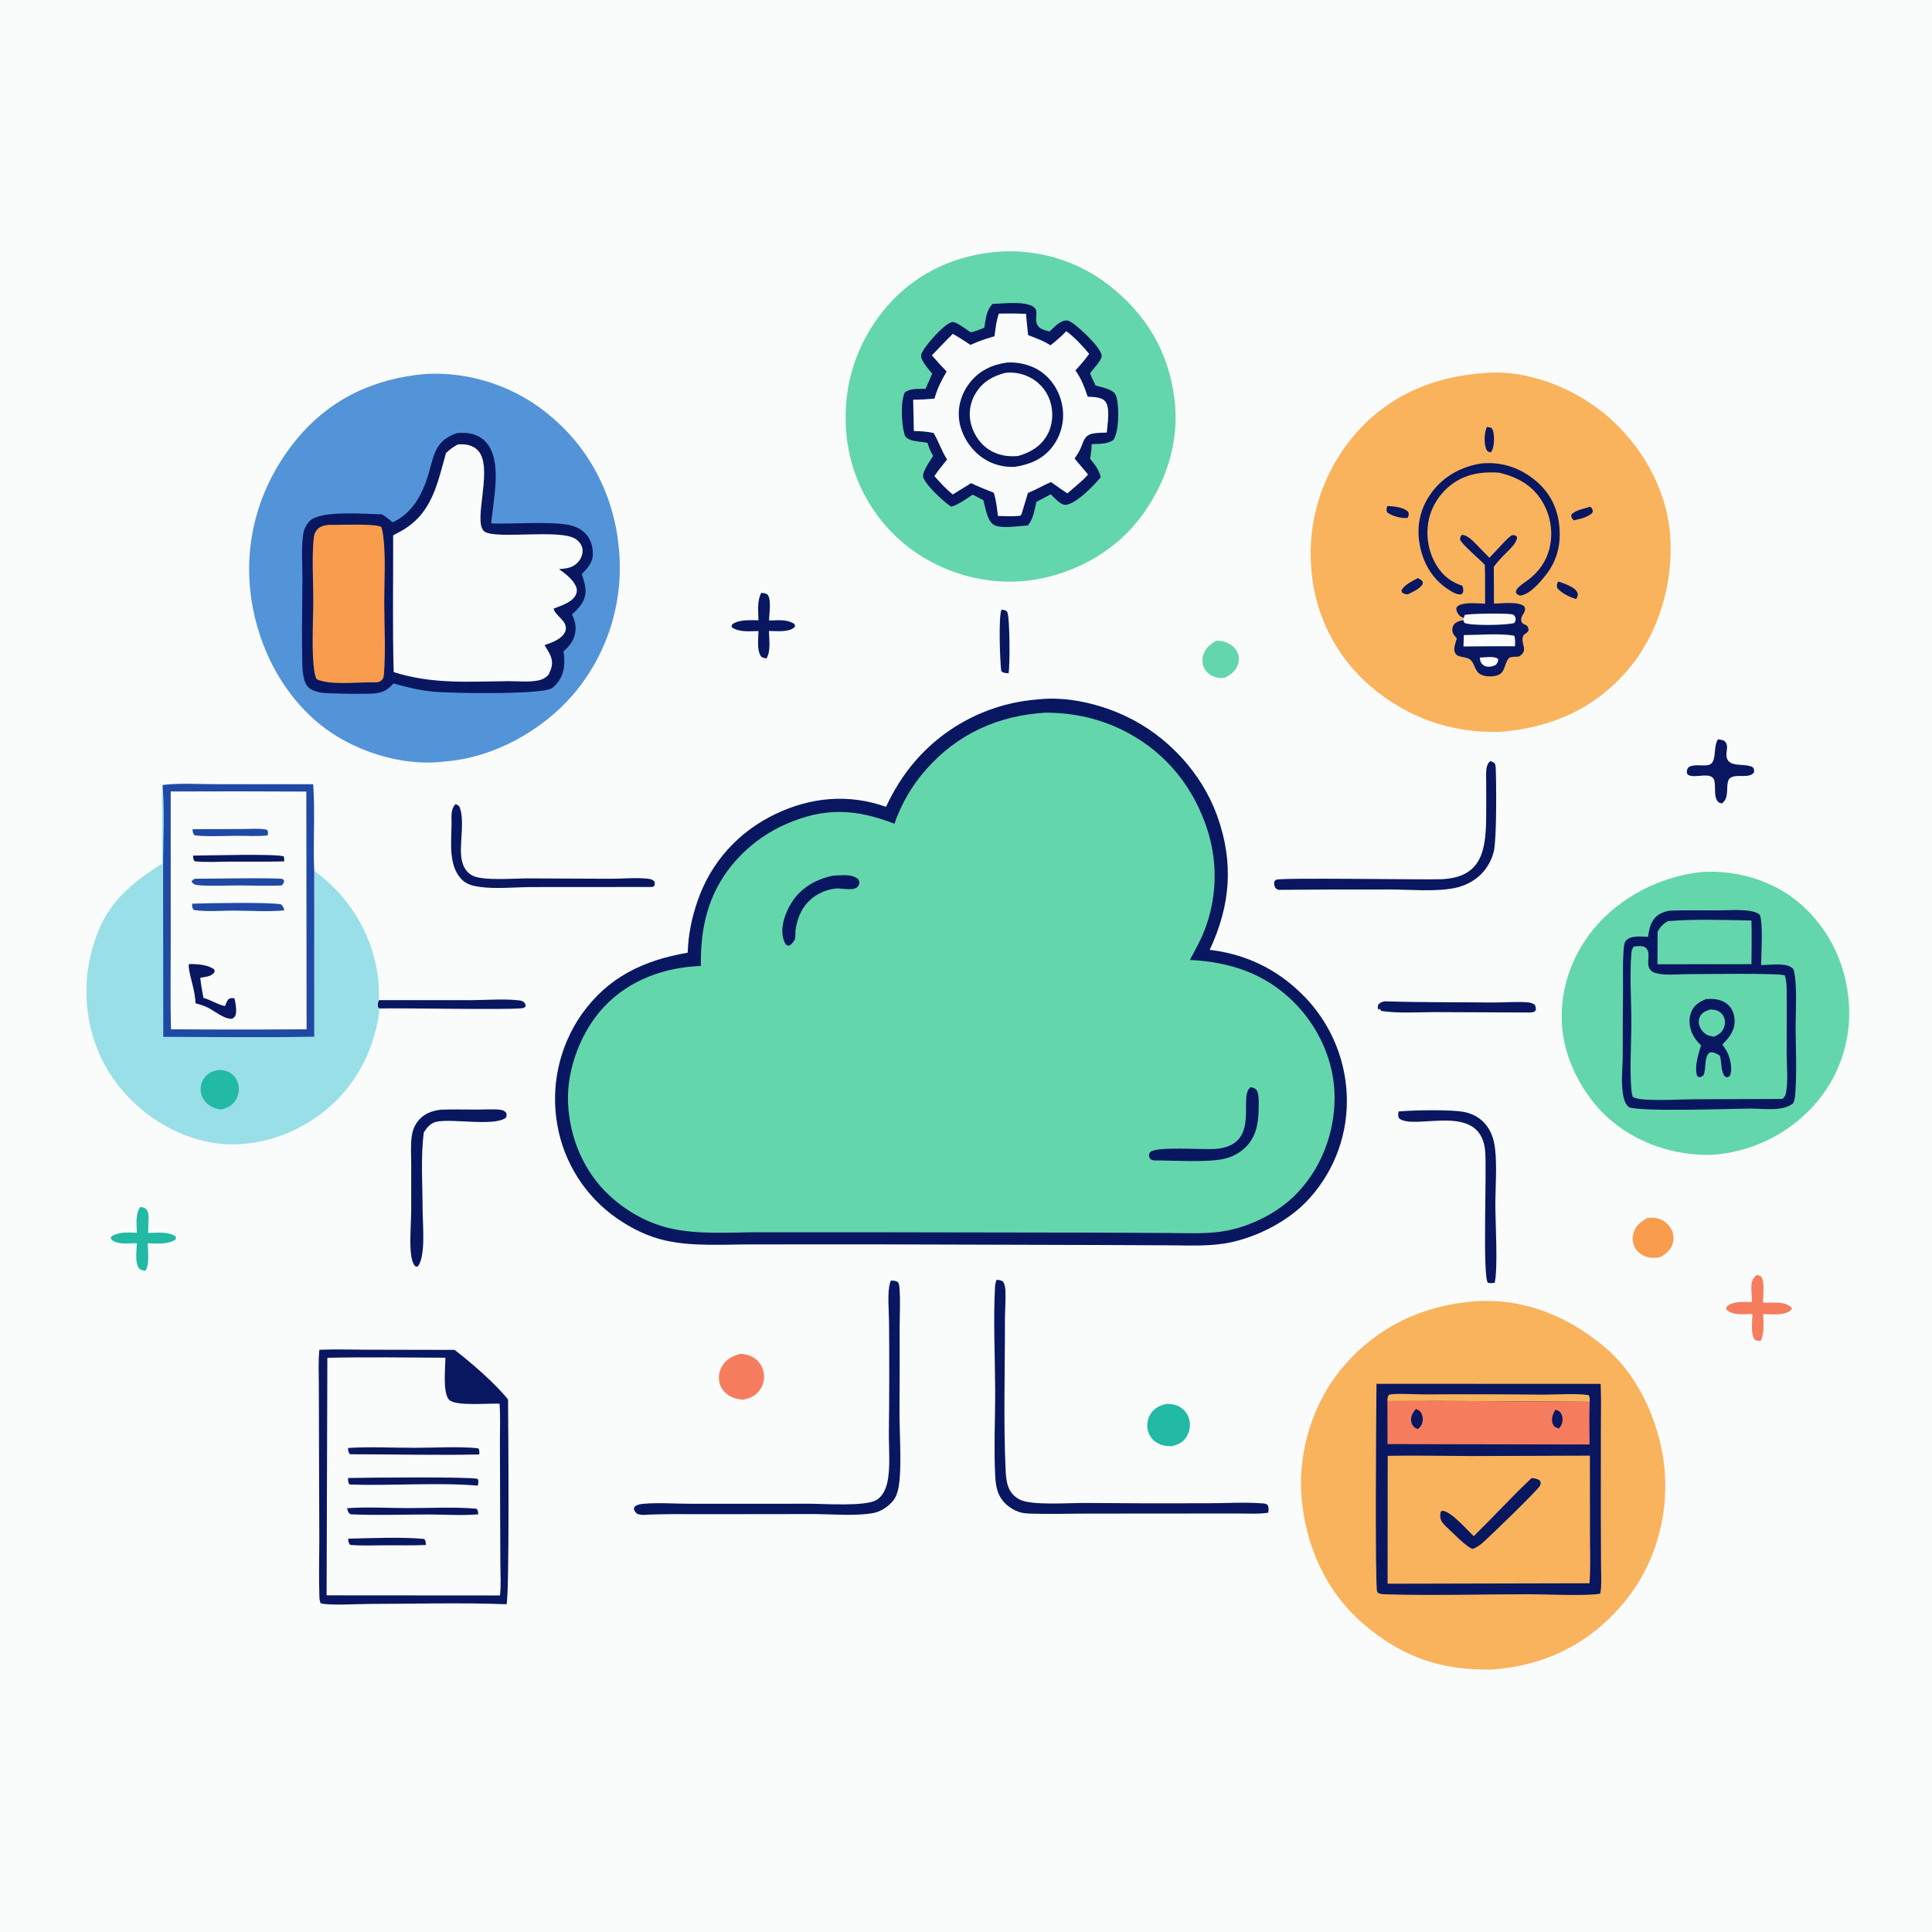 <?xml version="1.0" encoding="utf-8"?>
<!-- Generator: Adobe Illustrator 27.5.0, SVG Export Plug-In . SVG Version: 6.00 Build 0)  -->
<svg version="1.1" id="Layer_1" xmlns="http://www.w3.org/2000/svg" xmlns:xlink="http://www.w3.org/1999/xlink" x="0px" y="0px"
	 viewBox="0 0 5000 5000" style="enable-background:new 0 0 5000 5000;" xml:space="preserve">
<path style="fill:#FAFBFB;" d="M0,0h4999.998v4999.998H0V0z"/>
<path style="fill:#081760;" d="M2591.757,1577.983c2.06,0.166,5.22,0.342,7.139,0.894c2.719,0.776,6.455,2.256,7.837,4.902
	c6.963,13.369,7.266,140.708,3.369,158.623c-8.022-0.708-13.218-0.132-18.916-6.026
	C2587.909,1711.249,2583.871,1596.874,2591.757,1577.983z"/>
<path style="fill:#64D6AB;" d="M3148.963,1657.997c6.567,0.381,12.993,0.942,19.355,2.739c13.93,3.936,27.017,13.008,33.506,26.23
	c5.102,10.391,5.596,22.095,1.895,32.998c-5.991,17.652-19.048,26.582-35.103,34.439c-7.138,0.439-13.594,0.376-20.576-1.406
	c-13.174-3.364-24.419-10.396-30.942-22.646c-6.089-11.421-6.636-25.21-2.456-37.358
	C3120.34,1676.415,3133.607,1665.444,3148.963,1657.997z"/>
<path style="fill:#081760;" d="M1970.121,1534.374c7.066,0.396,10.444,0.532,16.524,4.624c10.317,14.268,3.813,48.872,3.755,66.811
	c18.96-0.21,42.676-3.13,59.883,5.762c5.405,2.793,5.879,3.311,7.598,8.794c-1.44,2.256-1.47,2.632-3.911,4.565
	c-14.673,11.641-45.859,8.188-63.945,7.983c0.43,21.358,5.176,52.437-6.235,70.83c-5.898-0.2-8.716-1.353-13.799-4.307
	c-12.143-17.124-7.256-46.265-6.987-66.338c-22.637,0.298-50.459,3.994-69.756-10.181c0.483-2.1,0.723-6.548,2.627-7.832
	c18.301-12.334,45.786-9.805,67.012-9.897C1962.514,1581.86,1958.901,1555.497,1970.121,1534.374z"/>
<path style="fill:#22B9A5;" d="M362.849,3123.636c5.988,0.835,9.779,1.85,15.047,4.839c6.171,7.69,7.059,16.192,6.544,25.772
	c-0.654,12.192-0.755,24.35-0.906,36.558c23.064-0.337,51.248-4.16,71.365,9.131l0.06,7.378
	c-18.845,14.302-49.965,10.674-72.531,10.313c0.148,19.194,5.016,55.566-6.147,71.255c-6.06-0.913-10.09-1.899-15.439-4.927
	c-12.76-16.084-7.094-46.909-6.79-66.563c-16.623,0.186-36.707,2.651-52.503-2.339c-6.863-2.163-12.121-4.561-15.25-11.142
	l3.262-4.971c20.413-11.626,41.912-8.999,64.486-8.56C353.96,3168.665,349.795,3142.049,362.849,3123.636z"/>
<path style="fill:#081760;" d="M980.659,2588.363l237.593,0.108c40.776-0.19,85.278-4.067,125.703,0.532
	c4.956,0.566,7.866,1.841,12.017,4.429c3.594,5.01,4.556,5.303,4.204,11.343c-1.616,1.221-2.993,2.856-4.858,3.652
	c-14.575,6.26-327.827-0.415-373.74,1.592l-3.525-3.745C976.064,2598.837,977.851,2595.096,980.659,2588.363z"/>
<path style="fill:#F57D5D;" d="M4546.379,3299.447c4.478,0.752,7.559,2.314,11.533,4.463c9.927,13.682,4.57,49.942,4.81,67.388
	c8.741-0.111,17.482-0.156,26.226-0.137c16.445,0.063,35.195,0.479,47.5,12.901c0.323,3.97,1.245,3.672-1.138,6.118
	c-14.961,15.376-52.178,10.942-72.183,10.61c0.416,23.223,3.735,48.111-6.582,69.541c-5.962-0.298-9.883-0.273-15.254-3.184
	c-11.568-16.084-6.124-47.197-6.055-66.494c-13.477,0.21-28.667,1.431-41.997-0.288c-9.121-1.172-19.869-4.931-25.547-12.348
	c0.151-3.286-0.567-4.624,1.997-7.11c14.712-14.272,45.131-11.162,64.194-11.313c0.083-13.291-1.84-26.626-1.313-39.873
	C4533.162,3314.896,4535.295,3309.549,4546.379,3299.447z"/>
<path style="fill:#F99C4D;" d="M4263.074,3152.269c9.771-0.967,19.003-1.582,28.525,1.333c14.418,4.419,26.929,14.053,33.809,27.613
	c0.758,1.481,1.44,2.996,2.046,4.546c0.609,1.549,1.138,3.125,1.587,4.727c0.452,1.601,0.823,3.221,1.113,4.858
	c0.29,1.637,0.498,3.286,0.625,4.946c0.127,1.66,0.173,3.322,0.137,4.985c-0.039,1.664-0.159,3.321-0.361,4.971
	c-0.202,1.65-0.485,3.288-0.85,4.912c-0.365,1.624-0.809,3.226-1.333,4.804c-5.762,17.134-18.145,26.113-33.496,34.209
	c-8.682,0.957-17.476,1.606-26.167,0.224c-14.268-2.27-28.374-10.805-36.079-23.145c-0.85-1.383-1.631-2.806-2.344-4.267
	c-0.709-1.462-1.344-2.954-1.904-4.478c-0.563-1.527-1.048-3.076-1.455-4.648c-0.41-1.573-0.739-3.161-0.986-4.766
	c-0.25-1.605-0.422-3.219-0.513-4.844c-0.091-1.621-0.101-3.244-0.029-4.868c0.068-1.621,0.218-3.236,0.449-4.844
	c0.234-1.608,0.545-3.201,0.933-4.78C4231.829,3172.586,4245.267,3162.43,4263.074,3152.269z"/>
<path style="fill:#081760;" d="M4446.384,1913.261c5.274,0.64,10.239,2.022,15.376,3.355c14.609,12.519,3.555,27.368,6.807,43.081
	c5.952,28.75,49.062,13.701,68.315,26.509c3.179,5.757,2.969,6.411,2.31,13.022c-13.575,17.568-46.987,1.445-62.583,15.181
	c-7.744,6.816-6.118,26.084-7.065,35.928c-1.293,13.442-2.783,20.479-13.457,29.131l-7.974-2.671
	c-14.448-13.042-7.124-39.438-11.465-56.646c-6.396-25.346-50.889-4.116-67.426-14.682c-2.319-1.48-3.569-4.424-3.662-7.144
	c-0.239-6.621,1.616-9.111,5.566-13.774c15.528-7.07,31.543-2.207,47.754-4.121
	C4445.994,1977.235,4431.838,1932.631,4446.384,1913.261z"/>
<path style="fill:#22B9A5;" d="M3019.705,3633.201c10.806,0.185,21.421,1.45,31.128,6.489c1.627,0.827,3.207,1.735,4.737,2.724
	c1.53,0.993,3.004,2.062,4.424,3.208c1.419,1.149,2.773,2.368,4.062,3.657c1.293,1.289,2.512,2.642,3.657,4.057
	c1.149,1.419,2.22,2.894,3.213,4.424c0.989,1.53,1.897,3.109,2.724,4.737c0.827,1.627,1.565,3.293,2.217,4.995
	c0.651,1.702,1.211,3.436,1.679,5.2c0.489,1.823,0.885,3.664,1.192,5.522c0.309,1.862,0.525,3.734,0.649,5.615
	c0.124,1.881,0.155,3.765,0.093,5.65c-0.059,1.885-0.21,3.761-0.454,5.63c-0.244,1.869-0.579,3.722-1.006,5.562
	c-0.427,1.836-0.943,3.647-1.548,5.434c-0.602,1.787-1.291,3.54-2.065,5.259c-0.775,1.719-1.632,3.395-2.573,5.029
	c-9.551,16.47-22.153,22.222-40.02,26.475c-12.896,0.01-25.103-1.665-36.46-8.228c-1.533-0.873-3.018-1.822-4.453-2.847
	s-2.815-2.121-4.14-3.286c-1.325-1.165-2.588-2.394-3.789-3.686c-1.198-1.296-2.328-2.648-3.389-4.058s-2.048-2.869-2.959-4.38
	c-0.915-1.507-1.748-3.058-2.5-4.653c-0.755-1.595-1.427-3.225-2.017-4.888c-0.586-1.663-1.087-3.353-1.504-5.068
	c-0.43-1.81-0.767-3.638-1.011-5.484c-0.247-1.845-0.399-3.699-0.454-5.561c-0.059-1.862-0.025-3.721,0.102-5.576
	c0.13-1.858,0.353-3.704,0.669-5.537c0.316-1.836,0.723-3.651,1.221-5.444c0.498-1.794,1.084-3.558,1.758-5.293
	c0.677-1.735,1.438-3.431,2.285-5.088c0.846-1.657,1.774-3.268,2.783-4.834C2988.075,3643.416,3002.103,3636.829,3019.705,3633.201z
	"/>
<path style="fill:#081760;" d="M3583.538,2591.337c92.383,3.154,185.307,2.163,277.754,3.154c30.034,0.322,62.832-2.939,92.47-0.366
	c6.831,0.591,11.763,2.09,17.583,5.63c3.74,6.396,3.472,7.578,3.154,15.083c-4.839,5.366-6.953,4.575-13.931,5.528l-244.858-1.016
	c-46.533-0.02-96.533,3.882-142.476-3.242l1.157-0.034l-3.149-5.234l-4.214,2.334c-1.821-6.108-1.68-7.07-0.073-13.266
	C3572.625,2593.983,3575.872,2593.182,3583.538,2591.337z"/>
<path style="fill:#F57D5D;" d="M1915.917,3503.626c12.275,0.927,22.807,2.89,33.506,9.321c1.65,0.98,3.245,2.041,4.785,3.184
	c1.543,1.143,3.023,2.36,4.439,3.652c1.419,1.292,2.77,2.653,4.053,4.082c1.279,1.426,2.485,2.913,3.618,4.463
	c1.13,1.553,2.179,3.156,3.149,4.809c0.967,1.657,1.849,3.358,2.647,5.103c0.797,1.745,1.504,3.527,2.119,5.347
	c0.619,1.816,1.143,3.659,1.572,5.527c0.466,1.999,0.828,4.017,1.089,6.055c0.257,2.038,0.41,4.083,0.459,6.138
	c0.049,2.054-0.01,4.103-0.176,6.147c-0.163,2.048-0.43,4.082-0.801,6.104c-0.374,2.018-0.851,4.012-1.431,5.981
	c-0.579,1.972-1.258,3.908-2.036,5.806c-0.778,1.901-1.652,3.757-2.622,5.566c-0.97,1.81-2.03,3.566-3.179,5.268
	c-11.113,16.323-25.44,22.808-44.307,26.167c-10.713-0.889-20.688-2.734-30.41-7.558c-13.872-6.895-24.966-18.164-29.58-33.193
	c-4.468-14.565-2.329-30.483,4.78-43.843C1878.158,3517.889,1895.116,3509.52,1915.917,3503.626z"/>
<path style="fill:#081760;" d="M1179.36,2080.78c3.364,1.563,6.035,3.579,9.043,5.728c14.468,30.454,2.31,89.688,4.766,124.629
	c1.606,22.851,8.574,43.989,30.142,55.103c26.484,13.647,107.031,7.134,138.867,6.997l214.868,0.982
	c32.388,0.151,66.265-3.462,98.457-0.249c7.329,0.728,12.251,1.807,17.915,6.787c1.514,5.889,1.67,6.66-0.181,12.412l-5.659,2.29
	l-309.204,0.21c-43.164,0.01-93.716,5.561-135.864-0.279c-17.344-2.402-34.224-6.025-46.997-18.774
	c-35.976-35.903-27.295-98.349-26.895-145.464C1168.774,2112.943,1165.678,2094.228,1179.36,2080.78z"/>
<path style="fill:#081760;" d="M3619.754,2876.478c34.668-3.521,141.787-5.713,174.112,2.285
	c25.766,6.377,46.592,21.016,59.912,44.111c8.857,15.356,13.388,32.095,15.4,49.585c5.498,47.876,0.62,100.581,0.776,148.93
	c0.132,41.362,7.114,164.341-1.865,198.564c-6.27,0.806-10.908,1.05-17.246,0.073c-14.995-14.693-2.134-298.076-7.568-344.692
	c-14.639-125.459-182.725-48.291-222.612-81.118C3617.449,2887.425,3618.382,2883.485,3619.754,2876.478z"/>
<path style="fill:#081760;" d="M1140.385,2871.878c31.401-1.26,63.193-0.293,94.634-0.293c19.189,0,39.975-1.597,59.014,0.356
	c7.061,0.723,11.543,2.661,16.187,8.154c1.021,6.182,1.528,7.051-1.123,12.617c-29.433,22.906-137.417,1.812-178.628,10.171
	c-16.274,3.306-24.643,14.346-33.525,27.417c-8.555,63.193-3.272,136.494-3.213,200.801c-0.024,35.386,8.96,122.48-13.14,147.109
	l-6.245-1.182c-5.83-6.895-8.286-16.567-9.8-25.249c-5.498-31.567-0.371-88.823-0.332-122.91l-0.01-115.918
	c-0.049-23.589-1.821-48.906,1.313-72.29c1.797-13.374,6.416-25.874,14.346-36.841
	C1095.087,2882.777,1115.771,2875.228,1140.385,2871.878z"/>
<path style="fill:#081760;" d="M3857.283,1969.384c3.662,1.504,7.075,3.418,10.576,5.264c3.072,5.483,2.949,10.752,3.203,16.89
	c1.558,38.115,2.451,181.846-5.195,212.002c-0.661,2.708-1.411,5.392-2.251,8.052c-0.837,2.663-1.761,5.293-2.773,7.89
	c-1.012,2.598-2.109,5.16-3.291,7.686c-1.182,2.526-2.446,5.011-3.794,7.456c-1.345,2.441-2.769,4.837-4.272,7.188
	c-1.503,2.347-3.084,4.644-4.741,6.89c-1.657,2.243-3.385,4.429-5.186,6.558c-1.8,2.132-3.669,4.201-5.605,6.206
	c-19.223,19.643-44.272,31.846-71.06,37.085c-49.009,9.585-114.98,3.511-165.479,3.384c-96.516-0.225-193.032,0.107-289.545,0.996
	c-2.681-1.128-5.215-3.54-7.544-5.303c-2.91-7.251-3.652-8.647-2.451-16.265c1.592-1.504,2.885-3.413,4.785-4.507
	c10.64-6.143,385.41,0.376,427.607-1.44c102.163-4.4,114.79-70.835,115.903-156.064c0.44-33.672,0.122-67.285,0.03-100.957
	c-0.034-12.993-1.914-36.211,7.851-45.957C3855.101,1971.386,3856.204,1970.399,3857.283,1969.384z"/>
<path style="fill:#081760;" d="M2579.169,3311.981c7.705,1.001,11.269,0.654,17.48,5.518c3.642,7.813,5.171,15,5.454,23.657
	c0.835,25.508-1.406,51.978-1.357,77.69c0.249,127.832-4.023,257.378,1.748,384.995c1.435,31.748,5.249,60.527,36.323,76.953
	c30.171,15.947,127.993,8.628,166.577,8.867c106.123,0.98,212.249,1.232,318.379,0.757c46.836,0.122,95.932-3.271,142.432,0.259
	c5.82,0.439,10.132,0.479,14.638,4.58c3.208,7.241,2.373,12.075,1.328,19.599c-25.845,4.033-53.872,1.997-80.107,2.041
	l-142.578,0.122l-252.929,0.186c-46.211,0.098-92.783,1.611-138.945,0.034c-10.703-0.366-21.372-0.967-31.524-4.663
	c-21.43-7.813-41.435-23.628-50.864-44.849c-6.104-13.73-8.584-29.497-9.424-44.438c-4.204-74.8,0-151.821-0.308-226.865
	c-0.352-87.588-5.029-177.778-0.469-265.146C2575.389,3324.212,2576.654,3318.563,2579.169,3311.981z"/>
<path style="fill:#081760;" d="M2305.668,3314.042c7.027,0.381,12.476,0.219,18.491,4.404c2.646,5.054,3.135,9.116,3.613,14.712
	c2.905,33.867,0.415,69.565,0.459,103.652c0.254,71.517,0.128,143.032-0.376,214.546c-0.268,55.41,5.562,132.954-0.454,184.565
	c-2.065,17.695-5.83,36.524-17.934,50.264c-12.896,14.648-30.738,26.045-50.059,29.653c-44.253,8.267-110.615,2.49-157.632,2.549
	l-275.063,0.342c-54.429,0.122-109.428-1.284-163.75,1.943c-4.507-0.508-9.087-1.65-13.55-2.49
	c-3.428-3.022-5.376-5.019-7.529-9.165c-2.314-4.458-1.186-4.746,0.088-9.253c7.329-6.274,15.581-7.319,24.941-8.086
	c40.405-3.315,82.954,0.244,123.672,0.054l304.077-0.078c38.12,0.069,143.286,7.495,173.159-9.302
	c15.879-8.926,24.907-28.838,28.594-45.869c8.579-39.653,3.628-87.129,3.979-127.847c1.201-96.019,1.351-192.038,0.449-288.056
	c-0.21-26.602-5.166-78.94,3.183-102.407C2304.525,3316.776,2305.121,3315.418,2305.668,3314.042z"/>
<path style="fill:#081760;" d="M826.596,3493.201c41.172-1.636,82.71-0.273,123.921-0.166l225.962,0.474
	c41.392,31.553,106.86,88.262,138.335,128.477c0.581,56.201,4.014,516.391-4.199,529.77c-117.607-4.512-236.714-0.996-354.482-0.845
	c-26.221,0.034-107.539,4.692-126.147-1.724c-3.472-6.499-3.276-14.863-3.511-22.134c-1.523-47.183-0.127-94.878-0.098-142.119
	l-0.752-237.109l-0.44-161.933C825.166,3555.384,823.335,3523.519,826.596,3493.201z"/>
<path style="fill:#FAFBFB;" d="M847.192,3513.963c101.675-2.192,203.799-0.659,305.508-0.21c-0.034,25.142-7.49,90.776,9.57,108.857
	c16.382,17.363,103.096,8.564,130.605,10.176c2.319,32.739,0.869,66.469,0.937,99.336l0.547,182.085l0.625,137.134
	c0.112,25.483,2.109,52.471-1.138,77.676l-448.598-0.322L847.192,3513.963z"/>
<path style="fill:#081760;" d="M901.128,3982.073c57.495-1.338,140.01-4.81,196.074,0.674c5.381,4.404,4.204,9.009,4.966,15.669
	c-33.472,1.543-67.5,0.566-101.04,0.718c-31.431,0.142-63.53,1.602-94.844-0.879C901.318,3992.85,902.001,3989.231,901.128,3982.073
	z"/>
<path style="fill:#081760;" d="M898.1,3903.211c51.895-3.755,106.196-0.342,158.394-0.288c57.939,0.059,118.574-3.418,176.191,1.563
	c5.073,4.121,4.229,8.237,5.22,14.468c-42.3,3.862-87.422,0.474-129.985,0.518c-66.606,0.063-134.131,2.646-200.62-0.508
	C900.454,3914.686,900.625,3910.706,898.1,3903.211z"/>
<path style="fill:#081760;" d="M900.468,3747.381c57.148-3.701,116.05-0.405,173.457-0.454
	c53.491-0.044,110.386-3.936,163.457,1.133c4.243,4.868,2.92,9.78,3.096,16.069c-111.23,2.31-223.032-0.361-334.326-0.562
	C901.059,3759.422,901.616,3753.685,900.468,3747.381z"/>
<path style="fill:#081760;" d="M900.795,3825.101c38.54-1.069,318.657-3.76,335.566,2.314c2.915,7.061,1.484,9.947,0.117,17.334
	c-106.816-8.76-223.301,0.996-331.518-2.862C900.073,3837.073,901.298,3831.756,900.795,3825.101z"/>
<path style="fill:#64D6AB;" d="M4403.616,2256.84c1.846-0.21,3.696-0.381,5.551-0.473c89.917-4.482,184.615,24.419,252.319,84.668
	c76.768,68.325,118.75,161.094,123.887,263.438c0.293,5.827,0.443,11.658,0.45,17.495c0.006,5.833-0.13,11.663-0.411,17.49
	c-0.276,5.83-0.698,11.649-1.265,17.456c-0.566,5.807-1.274,11.597-2.124,17.368c-0.849,5.771-1.839,11.52-2.969,17.246
	c-1.132,5.723-2.404,11.415-3.813,17.075c-1.413,5.664-2.962,11.289-4.648,16.875c-1.686,5.583-3.509,11.123-5.469,16.621
	c-1.959,5.495-4.052,10.939-6.279,16.333c-2.227,5.394-4.584,10.729-7.075,16.006c-2.487,5.276-5.103,10.49-7.847,15.64
	c-2.745,5.149-5.614,10.228-8.608,15.234c-2.995,5.01-6.11,9.941-9.346,14.795c-3.236,4.857-6.589,9.631-10.059,14.322
	c-3.47,4.69-7.052,9.293-10.747,13.808c-3.698,4.512-7.503,8.933-11.416,13.262c-4.278,4.72-8.669,9.331-13.174,13.833
	c-4.505,4.505-9.118,8.896-13.838,13.174c-4.723,4.277-9.546,8.438-14.468,12.481c-4.925,4.043-9.946,7.962-15.063,11.758
	c-5.117,3.792-10.324,7.459-15.62,11.001c-5.296,3.538-10.675,6.946-16.138,10.225c-5.462,3.274-11.002,6.414-16.621,9.419
	c-5.619,3.004-11.305,5.871-17.061,8.598c-5.758,2.725-11.58,5.308-17.465,7.749c-5.886,2.438-11.826,4.733-17.823,6.885
	c-5.996,2.148-12.042,4.148-18.139,6.001c-6.094,1.852-12.23,3.554-18.409,5.107c-6.178,1.549-12.391,2.948-18.638,4.194
	c-6.247,1.247-12.521,2.34-18.823,3.281c-6.302,0.941-12.622,1.725-18.959,2.354c-6.341,0.628-12.692,1.102-19.053,1.421
	c-90.781,0.557-179.028-27.578-249.956-84.97c-69.688-56.392-121.948-149.859-131.157-239.258
	c-9.683-93.984,20.634-186.689,80.088-259.644C4191.087,2322.084,4297.454,2267.577,4403.616,2256.84z"/>
<path style="fill:#081760;" d="M4319.49,2356.854c40.966-1.621,82.441-0.645,123.452-0.742c27.486-0.069,57.72-2.603,84.912,1.255
	c9.961,1.416,17.847,3.54,26.016,9.473c9.625,18.882,4,103.677,3.813,130.635c20.84,0.376,60.357-6.152,77.627,5.586
	c5.01,3.408,6.016,4.106,7.402,10.014c9.048,38.467,4.175,104.8,4.351,145.615c0.229,54.375,3.208,110.342-0.405,164.561
	c-0.668,10.014-1.104,23.901-6.475,32.47c-26.807,21.211-75.361,13.423-108.325,13.213c-52.603,0.449-280.781,8.735-315.947-3.257
	c-7.573-6.836-11.255-14.053-13.672-23.989c-8.618-35.425-2.417-79.707-2.549-116.47c-0.137-54.512,0.086-109.022,0.669-163.531
	c0.161-32.734-1.025-66.22,1.226-98.857c0.562-8.154,0.82-21.641,6.26-28.203c12.153-14.658,40.757-10.542,57.266-10.068
	c2.285-14.805,4.428-29.165,12.588-42.129C4287.62,2366.669,4302.01,2360.839,4319.49,2356.854z"/>
<path style="fill:#64D6AB;" d="M4317.127,2383.734c70.254-5.444,145.059-3.022,215.591-1.45
	c1.157,37.549,0.229,75.303,0.058,112.876l-22.89,0.117l-220.376,0.205l0.313-84.38
	C4297.332,2398.168,4303.807,2390.892,4317.127,2383.734z"/>
<path style="fill:#64D6AB;" d="M4228.831,2449.232c8.467-0.366,22.734-2.476,29.614,2.954c14.453,11.416,3.984,33.203,7.979,48.462
	c2.451,9.346,8.491,14.556,17.598,17.348c23.535,7.207,56.909,3.101,81.914,3.125c31.392,0.024,241.777-3.447,253.423,3.452
	c3.501,11.938,4.297,23.813,4.473,36.186c0.762,55.2-0.186,110.493-0.029,165.708c0.088,32.056,4.527,72.173-1.953,103.364
	c-1.514,7.285-4.16,9.204-9.028,14.268l-227.612,0.757c-42.334,0.351-86.377,3.525-128.55,0.644
	c-10.703-0.732-21.333-1.772-31.001-6.704c-1.602-4.766-2.72-9.175-3.237-14.204c-5.41-52.656-0.552-123.589-0.503-178.384
	c0.059-59.155-4.751-121.547,0.122-180.381C4222.635,2458.646,4224.451,2454.872,4228.831,2449.232z"/>
<path style="fill:#081760;" d="M4414.558,2585.858l4.966-0.371c18.984-1.245,38.588,1.758,53.032,15.234
	c10.938,10.205,16.187,24.966,16.587,39.702c0.737,26.988-13.75,44.688-31.592,62.646c5.674,8.408,12.022,17.266,15.547,26.841
	c5.649,15.366,10.976,39.472,3.442,54.751c-5.054,3.228-4.937,3.442-10.83,2.651c-12.603-11.558-9.81-36.406-13.97-52.344
	l-0.708-2.598c-2.48-1.841-4.907-3.716-7.7-5.073c-6.084-2.954-12.32-5.2-18.984-3.184c-14.825,11.211-8.189,41.313-15.499,58.257
	c-5.385,4.692-5.678,4.692-12.817,5.239l-3.965-3.408c-7.363-23.081,3.169-56.396,10.234-78.662
	c-9.101-8.716-17.158-18.491-22.378-30.044c-7.968-17.646-10.527-38.496-2.861-56.704
	C4384.666,2600.721,4397.181,2593.299,4414.558,2585.858z"/>
<path style="fill:#64D6AB;" d="M4426.921,2612.484c5.23,0.401,10.767,0.698,15.772,2.364c1.068,0.365,2.112,0.784,3.134,1.26
	c1.022,0.479,2.017,1.009,2.984,1.592c0.963,0.586,1.895,1.221,2.793,1.905c0.895,0.684,1.751,1.414,2.568,2.192
	c0.82,0.775,1.595,1.592,2.324,2.451c0.729,0.863,1.411,1.76,2.046,2.691c0.632,0.934,1.213,1.899,1.743,2.896
	c0.528,0.996,1.001,2.018,1.421,3.066c3.691,9.087,3.12,19.155-0.84,28.062c-5.278,11.86-13.501,17.158-25.088,22.007l-4.087-0.796
	c-3.735-0.698-7.608-1.28-11.158-2.7c-9.971-3.979-18.638-14.194-22.192-24.15c-3.027-8.462-2.593-17.632,1.777-25.542
	C4405.97,2619.193,4415.887,2615.541,4426.921,2612.484z"/>
<path style="fill:#99DFE8;" d="M420.831,2031.625c43.863-5.337,90.75-2.041,135.067-2.09l254.521,0.142
	c5.249,74.307-0.488,149.39,2.622,223.823c86.943,62.92,146.528,156.567,163.223,263.384c3.657,23.384,5.039,47.813,4.395,71.479
	c-2.808,6.734-4.595,10.474-2.608,17.91l3.525,3.745c-0.024,11.128-1.875,22.011-3.975,32.92
	c-20.268,105.415-77.969,194.698-166.865,253.867c-78.154,52.021-178.984,77.651-271.943,58.667
	c-103.587-21.157-196.243-87.124-253.54-175.493c-56.07-86.47-74.885-199.468-52.577-299.78
	c27.499-123.652,83.568-179.688,187.079-245.083l-0.396-126.573C419.327,2083.163,417.994,2056.85,420.831,2031.625z"/>
<path style="fill:#22B9A5;" d="M565.825,2769.247c9.165-0.156,18.662,1.25,26.846,5.596c11.909,6.328,20.283,16.875,23.686,29.927
	c0.462,1.784,0.833,3.587,1.113,5.41c0.28,1.819,0.466,3.65,0.557,5.493c0.094,1.839,0.094,3.68,0,5.522
	c-0.094,1.839-0.281,3.67-0.562,5.493c-0.28,1.82-0.651,3.622-1.113,5.405c-0.462,1.784-1.014,3.54-1.655,5.269
	c-0.641,1.729-1.369,3.419-2.183,5.073c-0.814,1.654-1.709,3.262-2.686,4.824c-9.072,14.658-21.245,19.834-37.314,24.087
	c-10.064-0.835-19.58-3.774-28.247-9.053c-12.598-7.666-21.309-19.668-24.131-34.209c-0.313-1.605-0.545-3.22-0.698-4.844
	c-0.153-1.628-0.223-3.259-0.21-4.893c0.01-1.634,0.101-3.263,0.273-4.887c0.176-1.625,0.43-3.236,0.762-4.834
	c0.335-1.598,0.749-3.177,1.24-4.736c0.492-1.559,1.06-3.089,1.704-4.59c0.645-1.5,1.362-2.966,2.153-4.395s1.652-2.816,2.583-4.16
	C537.573,2776.747,549.638,2771.923,565.825,2769.247z"/>
<path style="fill:#1F49A5;" d="M420.831,2031.625c43.863-5.337,90.75-2.041,135.067-2.09l254.521,0.142
	c5.249,74.307-0.488,149.39,2.622,223.823l0.107,429.443c-130.029,2.578-260.517,0.562-390.601,0.366l-0.459-432.383
	C422.047,2181.21,426.749,2100.224,420.831,2031.625z"/>
<path style="fill:#FAFBFB;" d="M441.754,2048.329c116.998-0.531,233.995-0.451,350.99,0.239l0.718,615.219
	c-116.989,0.911-233.978,0.905-350.967-0.02c-1.883-71.914-0.619-144.267-0.679-216.225L441.754,2048.329z"/>
<path style="fill:#1F49A5;" d="M498.271,2145.878l125.132-0.313c21.797-0.049,46.147-2.363,67.48,1.733
	c3.955,6.118,2.734,7.744,1.856,14.776c-25.962,2.813-54.189,0.894-80.391,1.001c-35.644,0.142-73.105,2.588-108.52-1.098
	C498.584,2156.801,499.292,2153.036,498.271,2145.878z"/>
<path style="fill:#081760;" d="M499.687,2214.32c30.85-0.127,222.31-5.659,234.932,2.49l1.294,12.427
	c-45.869,1.226-92.031,0.405-137.93,0.61c-31.011,0.141-63.633,2.412-94.453-0.942
	C499.492,2223.93,500.244,2220.507,499.687,2214.32z"/>
<path style="fill:#1F49A5;" d="M504.316,2274.159c28.521-0.029,219.277-3.115,226.807,0.757c1.743,0.893,2.817,2.719,4.224,4.077
	c-0.884,6.436-1.826,7.3-6.001,12.397c-36.543,2.149-74.16,0.152-110.81,0.142c-33.906-0.014-68.608,2.075-102.363-0.395
	c-9.961-0.732-14.072-1.558-20.635-9.185C498.091,2277.704,499.931,2276.41,504.316,2274.159z"/>
<path style="fill:#1F49A5;" d="M497.173,2338.719c37.622-1.479,203.877-4.365,230.552,1.856c5.537,5.293,5.918,8.257,8.179,15.43
	c-42.075,3.974-86.772,0.796-129.111,0.654c-34.116-0.113-71.787,3.384-105.376-1.538
	C496.675,2349.54,497.632,2345.897,497.173,2338.719z"/>
<path style="fill:#081760;" d="M488.799,2495.018c19.648-0.439,49.023,1.348,65.102,13.477c1.089,3.091,2.715,4.6,0.801,7.69
	c-7.07,11.392-24.58,11.973-36.367,14.326c1.626,17.588,4.893,34.751,8.159,52.094c19.394,5.136,36.733,17.329,55.679,21.167
	c2.485-6.831,4.829-11.909,8.921-17.905c6.958-3.379,7.842-3.257,15.562-2.266c2.939,11.309,5.737,27.969,3.852,39.497
	c-1.211,7.427-3.857,9.609-9.683,13.374c-21.104,1.455-44.634-19.854-63.433-28.985c-10.161-4.936-20.708-8.13-31.548-11.162
	C505.932,2561.918,485.781,2514.769,488.799,2495.018z"/>
<path style="fill:#64D6AB;" d="M2569.237,652.788c0.957-0.142,1.904-0.337,2.861-0.43c6.494-0.651,13.001-1.148,19.521-1.489
	c6.521-0.345,13.044-0.537,19.57-0.576c6.527-0.039,13.052,0.075,19.575,0.342c6.523,0.267,13.037,0.687,19.541,1.26
	c6.5,0.573,12.987,1.297,19.458,2.173c6.468,0.876,12.912,1.903,19.331,3.081c6.422,1.178,12.813,2.507,19.17,3.984
	c6.36,1.475,12.682,3.099,18.965,4.873c6.283,1.774,12.52,3.695,18.711,5.762c6.191,2.067,12.333,4.277,18.423,6.631
	c6.087,2.354,12.118,4.849,18.091,7.485c5.97,2.637,11.877,5.41,17.72,8.32c5.843,2.913,11.613,5.962,17.309,9.146
	c5.7,3.183,11.322,6.499,16.865,9.946c5.543,3.447,11.004,7.023,16.382,10.728c5.377,3.701,10.664,7.528,15.859,11.48
	c98.608,75.732,157.422,173.105,172.949,297.129c14.16,113.091-23.721,225.137-93.809,314.033
	c-68.979,87.49-176.43,142.993-286.445,156.22c-3.454,0.365-6.911,0.687-10.371,0.967c-3.46,0.28-6.922,0.519-10.386,0.718
	c-3.467,0.195-6.935,0.35-10.405,0.464c-3.47,0.114-6.94,0.186-10.41,0.215c-3.473,0.029-6.945,0.018-10.415-0.034
	c-3.47-0.055-6.94-0.151-10.41-0.288c-3.47-0.137-6.937-0.316-10.4-0.537c-3.464-0.221-6.926-0.483-10.386-0.786
	c-3.457-0.306-6.911-0.653-10.361-1.04c-3.451-0.387-6.895-0.816-10.332-1.284c-3.441-0.472-6.875-0.985-10.303-1.538
	c-3.425-0.553-6.844-1.147-10.259-1.782c-3.412-0.635-6.817-1.312-10.215-2.031c-3.395-0.716-6.782-1.475-10.161-2.275
	c-3.379-0.801-6.746-1.641-10.103-2.52c-3.359-0.882-6.707-1.803-10.044-2.764c-3.333-0.96-6.657-1.961-9.971-3.003
	c-3.311-1.042-6.608-2.122-9.893-3.242c-3.288-1.123-6.561-2.284-9.819-3.481c-3.255-1.201-6.497-2.44-9.727-3.716
	c-3.229-1.279-6.44-2.596-9.634-3.95c-3.197-1.354-6.377-2.748-9.541-4.18c-3.161-1.432-6.305-2.902-9.434-4.409
	c-3.128-1.507-6.237-3.053-9.326-4.639c-3.089-1.582-6.159-3.202-9.209-4.858c-3.05-1.657-6.081-3.35-9.092-5.078
	s-5.999-3.495-8.965-5.298c-2.969-1.8-5.915-3.636-8.838-5.508c-2.923-1.875-5.823-3.783-8.701-5.723
	c-2.877-1.943-5.731-3.921-8.56-5.933s-5.633-4.056-8.413-6.133c-2.783-2.08-5.539-4.193-8.267-6.338
	c-2.692-2.139-5.358-4.31-7.998-6.514c-2.637-2.204-5.248-4.44-7.832-6.709c-2.585-2.269-5.14-4.569-7.666-6.899
	c-2.526-2.331-5.023-4.692-7.49-7.085c-2.471-2.393-4.91-4.816-7.319-7.271c-2.409-2.451-4.787-4.933-7.134-7.446
	c-2.347-2.51-4.663-5.049-6.948-7.617c-2.285-2.568-4.538-5.166-6.758-7.793c-2.223-2.624-4.413-5.275-6.567-7.954
	c-2.155-2.676-4.278-5.379-6.367-8.11c-2.09-2.731-4.146-5.487-6.167-8.267c-2.018-2.783-4.004-5.589-5.957-8.418
	c-1.953-2.829-3.87-5.682-5.752-8.56s-3.727-5.778-5.537-8.701c-1.81-2.923-3.584-5.867-5.322-8.833
	c-1.739-2.969-3.439-5.957-5.103-8.965c-1.663-3.008-3.289-6.037-4.878-9.087c-1.589-3.047-3.14-6.113-4.653-9.199
	c-1.514-3.089-2.99-6.195-4.429-9.317c-1.435-3.125-2.833-6.266-4.194-9.424c-1.361-3.158-2.681-6.331-3.96-9.521
	c-1.282-3.19-2.524-6.395-3.726-9.614c-1.204-3.223-2.368-6.458-3.491-9.707c-1.123-3.249-2.205-6.51-3.247-9.785
	c-1.042-3.278-2.043-6.567-3.003-9.868c-0.964-3.301-1.885-6.613-2.764-9.937c-0.879-3.324-1.717-6.657-2.515-10
	c-0.797-3.346-1.552-6.701-2.266-10.063c-0.716-3.363-1.39-6.734-2.021-10.112c-0.631-3.379-1.222-6.766-1.772-10.161
	c-0.547-3.392-1.053-6.792-1.519-10.2c-0.462-3.405-0.884-6.816-1.264-10.234c-13.496-119.746,19.619-234.585,95.571-328.384
	C2357.855,715.478,2457.66,664.599,2569.237,652.788z"/>
<path style="fill:#081760;" d="M2569.115,786.42c28.999-0.708,68.936-6.235,96.387,3.14c30.18,10.308,7.832,33.374,19.863,52.461
	c6.816,10.81,19.663,12.661,31.074,15.757c11.055-10.225,24.067-25.264,39.395-28.174c7.583-1.44,12.896,1.704,19.023,5.908
	c19.57,13.428,73.349,62.192,76.338,84.941c1.357,10.327-23.218,36.113-30.107,45.146c3.872,11.216,9.077,21.543,14.385,32.114
	c13.574,4.043,30.908,7.178,42.719,14.653c7.315,4.629,10.259,9.951,12.09,18.232c5.767,26.099,6.265,84.79-8.687,107.803
	c-15.976,11.65-37.275,9.956-56.25,10.981c-0.454,12.92-2.27,25.62-3.96,38.423c12.832,15.19,22.334,27.236,27.349,47.046
	c-0.503,0.635-1.001,1.274-1.519,1.904c-15.942,19.443-65.474,70.679-90.967,69.726c-12.534-0.469-28.188-19.077-36.938-27.231
	l-37.119,19.653c-4.883,20.698-7.988,44.331-22.148,60.903c-21.753,1.157-69.009,9.238-87.3-1.148
	c-18.228-10.356-22.354-44.98-27.847-64.018c-9.053-5.181-18.486-9.756-27.778-14.497c-17.764,11.87-34.692,24.634-55.186,31.313
	c-0.938-0.645-1.865-1.294-2.808-1.929c-17.793-11.948-63.774-54.531-69.639-74.014c-4.194-13.931,18.076-43.105,25.479-55.625
	c-6.635-11.333-10.835-20.977-14.473-33.677c-15.537-3.784-35.493-2.642-49.59-10.171c-6.636-3.545-8.965-7.5-10.898-14.629
	c-6.704-24.732-9.922-83.633,2.065-106.426c15.415-10.488,35.386-8.281,53.33-8.75l17.168-39.155
	c-9.18-11.392-21.748-24.971-27.158-38.525c-2.715-6.802-2.051-10.762,1.196-17.051c10.264-19.868,55.679-72.456,76.963-77.896
	c10.518-2.69,38.506,20.557,49.121,26.479c12.07-2.974,23.193-7.349,34.678-11.992
	C2551.268,825.742,2552.137,803.134,2569.115,786.42z"/>
<path style="fill:#FAFBFB;" d="M2585.008,811.625c23.444-0.654,46.882-0.435,70.313,0.659c1.592,18.359,3.424,36.696,5.498,55.01
	c19.644,7.632,40.191,14.6,57.759,26.411c14.663-11.484,28.037-23.223,41.054-36.553c22.061,16.265,41.714,37.651,59.16,58.657
	c-10.845,15.303-22.944,28.984-35.552,42.847c15.332,21.66,23.213,42.778,31.709,67.896c14.233,1.113,35.381,0.181,45.342,12.197
	c13.916,16.782,5.454,59.209,4.155,80.649c-12.026,0.645-25.171,0.479-36.953,2.852c-22.944,4.614-23.54,23.359-32.192,40.923
	c-4.014,8.149-9.209,15.952-14.107,23.599c11.182,14.146,23.691,27.051,34.619,41.484c-15.601,17.808-35.742,32.969-53.501,48.682
	c-14.395-9.39-28.369-19.556-42.471-29.39c-20.161,8.75-38.764,20.01-59.424,28.115l-16.519,54.404
	c-0.767,1.919-2.407,3.276-3.794,4.785c-18.862,2.163-38.467,0.855-57.451,0.518c-2.68-20.4-4.277-40.464-10.845-60.083
	c-19.809-7.768-39.277-15.82-58.554-24.844l-47.515,29.263c-17.69-14.258-32.5-30.552-47.524-47.525
	c9.536-14.995,21.968-28.867,32.852-42.974c-14.194-21.963-21.772-46.284-34.858-68.623c-17.217-3.687-33.638-4.746-51.216-5.049
	c-0.736-27.035-1.312-54.074-1.729-81.118c18.545-0.059,36.699-1.118,55.166-2.793c7.129-26.133,17.949-46.797,31.421-70.205
	c-13.291-13.486-25.854-27.314-38.12-41.738c17.777-18.825,35.802-37.409,54.077-55.752c15.781,8.618,30.752,18.906,45.84,28.687
	c20.346-9.658,40.601-16.099,62.188-22.427C2576.092,850.708,2578.427,830.156,2585.008,811.625z"/>
<path style="fill:#081760;" d="M2606.253,938.227c29.61-1.724,61.582,5.908,86.206,22.466
	c30.225,20.327,50.249,53.604,56.655,89.224c0.404,2.227,0.752,4.463,1.045,6.709c0.293,2.246,0.529,4.497,0.708,6.753
	c0.182,2.259,0.306,4.52,0.371,6.782c0.068,2.262,0.078,4.526,0.03,6.792c-0.046,2.262-0.148,4.523-0.308,6.782
	c-0.159,2.259-0.376,4.512-0.649,6.758c-0.273,2.249-0.602,4.489-0.986,6.719c-0.384,2.233-0.825,4.455-1.323,6.665
	c-0.495,2.207-1.047,4.401-1.655,6.582c-0.605,2.184-1.265,4.351-1.978,6.499c-0.716,2.148-1.485,4.277-2.305,6.387
	c-0.824,2.109-1.698,4.198-2.622,6.265c-0.928,2.067-1.904,4.108-2.93,6.123c-1.028,2.018-2.107,4.009-3.237,5.972
	c-1.126,1.963-2.303,3.896-3.53,5.801c-1.224,1.907-2.495,3.781-3.813,5.62c-24.634,34.014-58.33,48.252-98.398,54.902
	c-3.675,0.254-7.354,0.355-11.035,0.303c-3.685-0.052-7.36-0.257-11.025-0.615c-3.669-0.358-7.314-0.866-10.938-1.523
	c-3.623-0.661-7.214-1.471-10.771-2.432c-3.558-0.957-7.069-2.061-10.532-3.31c-3.467-1.25-6.875-2.642-10.225-4.175
	s-6.629-3.202-9.839-5.005c-3.213-1.807-6.344-3.742-9.394-5.806c-31.147-21.064-54.902-57.441-60.928-94.6
	c-5.703-35.146,4.36-70.903,25.903-99.028C2533.456,959.57,2566.888,943.779,2606.253,938.227z"/>
<path style="fill:#FAFBFB;" d="M2602.206,964.79c21.133-2.075,41.543,1.343,60.708,10.688c1.621,0.778,3.221,1.597,4.8,2.456
	c1.579,0.856,3.133,1.755,4.663,2.695c1.533,0.938,3.042,1.914,4.526,2.93c1.481,1.016,2.937,2.067,4.365,3.154
	c1.429,1.09,2.829,2.217,4.199,3.379c1.374,1.159,2.715,2.354,4.023,3.584c1.312,1.231,2.591,2.492,3.838,3.784
	c1.247,1.296,2.459,2.622,3.638,3.979c1.178,1.354,2.321,2.739,3.428,4.155c1.11,1.413,2.181,2.855,3.213,4.326
	c1.035,1.468,2.031,2.962,2.988,4.482c0.96,1.52,1.88,3.065,2.759,4.634c0.879,1.566,1.717,3.154,2.515,4.766
	c0.801,1.608,1.558,3.237,2.271,4.888c0.716,1.647,1.39,3.312,2.021,4.995c0.628,1.683,1.214,3.381,1.758,5.093
	c9.106,28.789,6.86,61.211-8.159,87.637c-16.557,29.131-43.12,44.346-74.219,53.535c-23.388,2.383-45.962-0.366-67.099-11.167
	c-27.256-13.921-46.45-39.463-54.702-68.706c-0.482-1.67-0.921-3.35-1.318-5.039c-0.394-1.693-0.746-3.393-1.055-5.103
	c-0.309-1.709-0.576-3.425-0.801-5.146c-0.221-1.722-0.399-3.449-0.532-5.181c-0.136-1.732-0.228-3.465-0.273-5.2
	c-0.045-1.738-0.047-3.475-0.005-5.21c0.042-1.735,0.129-3.469,0.259-5.2c0.13-1.735,0.302-3.464,0.518-5.186
	c0.218-1.722,0.48-3.438,0.786-5.146c0.306-1.712,0.654-3.415,1.045-5.108c0.394-1.689,0.828-3.369,1.304-5.039
	c0.478-1.67,0.999-3.327,1.563-4.971c0.56-1.644,1.162-3.273,1.806-4.888c0.645-1.611,1.33-3.206,2.055-4.785
	c0.726-1.579,1.491-3.136,2.295-4.673c0.804-1.54,1.647-3.058,2.529-4.556C2541.561,989.081,2568.895,973.12,2602.206,964.79z"/>
<path style="fill:#F9B35C;" d="M3841.829,965.4c110.933-9.751,231.362,38.379,315.044,109.097
	c90.767,76.699,155.459,188.525,165.205,308.071c10.097,123.852-28.638,256.933-109.951,351.909
	c-87.026,101.641-200.566,149.902-332.134,159.673c-125.849,3.037-238.062-36.938-333.608-118.628
	c-2.744-2.36-5.459-4.753-8.145-7.178c-2.685-2.425-5.34-4.883-7.964-7.373c-2.624-2.49-5.216-5.013-7.778-7.568
	c-2.565-2.555-5.096-5.141-7.593-7.759c-2.5-2.614-4.967-5.26-7.403-7.939c-2.431-2.676-4.832-5.383-7.202-8.12
	c-2.366-2.734-4.7-5.5-7.002-8.296c-2.298-2.793-4.562-5.614-6.792-8.462c-2.23-2.848-4.425-5.724-6.587-8.628
	c-2.158-2.904-4.282-5.833-6.372-8.789c-2.087-2.956-4.137-5.936-6.152-8.94c-2.015-3.005-3.992-6.035-5.932-9.092
	c-1.94-3.053-3.841-6.131-5.703-9.234c-1.865-3.099-3.692-6.222-5.479-9.37c-1.791-3.145-3.54-6.312-5.249-9.502
	c-1.709-3.187-3.379-6.395-5.01-9.624c-1.631-3.232-3.223-6.483-4.776-9.751c-1.549-3.268-3.06-6.556-4.531-9.863
	c-1.472-3.304-2.9-6.628-4.287-9.971c-1.39-3.34-2.738-6.698-4.043-10.073c-1.305-3.372-2.57-6.761-3.794-10.166
	c-1.224-3.408-2.406-6.829-3.545-10.264c-1.139-3.434-2.236-6.881-3.291-10.342s-2.066-6.934-3.032-10.42
	c-0.97-3.486-1.896-6.984-2.778-10.493c-0.885-3.509-1.726-7.028-2.52-10.557c-0.797-3.532-1.551-7.072-2.26-10.62
	c-0.71-3.548-1.375-7.105-1.997-10.669c-0.622-3.561-1.201-7.132-1.739-10.713c-0.534-3.578-1.024-7.161-1.47-10.752
	c-0.446-3.59-0.848-7.186-1.206-10.786c-0.358-3.604-0.672-7.209-0.942-10.815c-0.342-3.91-0.633-7.822-0.874-11.738
	c-0.244-3.913-0.44-7.83-0.586-11.753c-0.144-3.919-0.239-7.84-0.288-11.763c-0.049-3.926-0.047-7.85,0.005-11.773
	c0.049-3.922,0.148-7.843,0.298-11.763c0.146-3.922,0.341-7.84,0.586-11.753c0.248-3.916,0.542-7.829,0.884-11.738
	c0.342-3.906,0.734-7.809,1.177-11.709c0.439-3.9,0.928-7.791,1.465-11.675c0.537-3.887,1.123-7.767,1.758-11.641
	c0.632-3.871,1.314-7.733,2.046-11.587c0.729-3.854,1.507-7.7,2.334-11.538c0.827-3.835,1.701-7.658,2.622-11.47
	c0.922-3.815,1.89-7.617,2.905-11.406c1.016-3.789,2.078-7.565,3.188-11.328s2.267-7.511,3.472-11.245
	c1.201-3.734,2.451-7.453,3.75-11.157c1.295-3.701,2.637-7.386,4.023-11.055c1.39-3.672,2.824-7.324,4.302-10.957
	c1.481-3.633,3.006-7.248,4.575-10.845c1.569-3.597,3.182-7.173,4.839-10.728c1.66-3.555,3.363-7.088,5.107-10.601
	c1.748-3.516,3.539-7.007,5.371-10.474c1.833-3.47,3.709-6.916,5.63-10.337c1.917-3.421,3.879-6.818,5.884-10.19
	c2.002-3.372,4.048-6.72,6.138-10.044c2.087-3.32,4.214-6.615,6.382-9.883c2.171-3.268,4.381-6.51,6.631-9.727
	c2.249-3.213,4.539-6.398,6.87-9.556c2.331-3.154,4.699-6.281,7.104-9.38c2.409-3.099,4.855-6.167,7.339-9.204
	c2.484-3.034,5.005-6.038,7.564-9.014C3594.163,1023.051,3709.686,974.208,3841.829,965.4z"/>
<path style="fill:#081760;" d="M4115.384,1311.43c4.346,3.799,3.203,2.026,5.62,6.929c2.251,4.57,1.06,4.8-0.41,9.331
	c-13.14,11.929-30.791,14.98-47.559,18.975c-0.503-0.498-1.069-0.942-1.514-1.499c-4.175-5.195-5.195-6.523-5.146-12.92
	C4076.854,1320.16,4100.447,1316.059,4115.384,1311.43z"/>
<path style="fill:#081760;" d="M3848.343,1104.672c3.701,0.674,7.393,1.631,11.055,2.471c4.478,4.639,5.142,9.121,6.05,15.269
	c2.119,14.434,1.563,36.68-7.251,48.691c-1.499-0.454-3.047-0.771-4.492-1.372c-4.931-2.046-6.406-4.312-8.115-9.214
	C3840.35,1145.517,3841.111,1118.842,3848.343,1104.672z"/>
<path style="fill:#081760;" d="M3590.384,1309.736c17.056,0.278,41.768,2.725,54.331,15.112c2.056,7.563,1.094,8.271-1.895,15.664
	c-16.86,1.362-38.54-4.438-52.339-14.033C3586.766,1319.291,3588.524,1317.387,3590.384,1309.736z"/>
<path style="fill:#081760;" d="M4032.405,1504.926c13.325,4.121,43.789,14.258,49.556,28.159c3.052,7.353,0.279,10.537-2.554,17.212
	c-17.397-4.868-37.241-14.644-49.19-28.252C4028.06,1513.808,4029.368,1512.597,4032.405,1504.926z"/>
<path style="fill:#081760;" d="M3669.31,1496.122c4.473,2.246,7.69,3.618,11.055,7.451c2.842,3.237,1.655,4.556,1.299,8.55
	c-9.126,12.988-24.99,19.38-38.892,26.186c-6.518-0.727-9.585-1.484-14.873-5.42l-0.605-5.225
	C3634.461,1512.963,3655.716,1503.871,3669.31,1496.122z"/>
<path style="fill:#081760;" d="M3833.084,1199.511c50.039-4.942,95.879,9.18,135.576,39.995
	c38.062,29.551,60.62,69.116,66.304,116.987c5.84,49.16-3.985,93.559-35.171,132.598c-14.966,18.735-40.708,49.57-65.703,52.363
	c-6.514-2.358-7.285-2.305-11.133-7.949c0.562-5.576,2.393-9.077,6.392-13.076c8.218-8.213,19.038-14.575,28.203-21.758
	c25.342-19.868,44.038-46.255,52.031-77.598c0.661-2.604,1.258-5.223,1.792-7.857c0.531-2.633,0.996-5.278,1.396-7.935
	c0.397-2.656,0.729-5.321,0.996-7.993c0.267-2.672,0.467-5.352,0.601-8.037c0.13-2.682,0.195-5.366,0.195-8.052
	c-0.003-2.685-0.073-5.371-0.21-8.057c-0.137-2.682-0.34-5.36-0.61-8.032c-0.27-2.672-0.605-5.337-1.006-7.993
	c-0.404-2.656-0.874-5.299-1.411-7.93c-0.534-2.634-1.135-5.252-1.802-7.857c-0.664-2.601-1.395-5.184-2.192-7.749
	c-0.794-2.568-1.654-5.114-2.578-7.637c-0.921-2.523-1.906-5.021-2.954-7.495c-1.048-2.474-2.156-4.92-3.325-7.339
	c-1.168-2.419-2.398-4.806-3.687-7.163c-1.289-2.357-2.636-4.679-4.043-6.968c-25.776-42.129-64.209-62.319-110.986-73.774
	c-34.927-2.017-66.968,0.229-98.916,15.747c-36.509,17.734-65.747,51.641-78.696,90.044c-13.413,39.766-9.556,85.547,9.272,122.988
	c15.737,31.308,38.799,52.754,72.31,63.574c4.17,5.825,2.959,9.531,2.89,16.567c-1.528,2.578-1.943,4.995-5.088,5.796
	c-11.255,2.866-28.882-9.312-37.651-15.396c-39.644-27.51-62.241-68.784-70.166-115.849c-8.086-48.057,2.422-92.471,31.206-131.792
	C3736.024,1232.402,3781.658,1207.7,3833.084,1199.511z"/>
<path style="fill:#081760;" d="M3842.806,1461.933c-11.333-12.666-61.04-54.497-64.136-65.591c0.747-6.445,0.239-7.495,4.707-12.036
	c15.805,0.083,32.5,19.77,42.974,30.371c9.463,9.575,18.637,19.473,28.296,28.838c9.019-8.521,51.567-57.739,58.965-58.442
	c6.167-0.586,8.535,0.552,12.524,4.541c-0.01,14.922-17.993,31.05-28.086,41.128c-11.641,11.616-22.661,22.871-32.207,36.328
	c0.352,31.706,0.503,63.411,0.454,95.117c20.449-0.415,62.022-6.133,77.954,6.587c2.739,5.664,3.755,7.1,1.382,13.506
	c-3.638,9.81-11.802,14.995-7.939,26.719c3.638,11.055,17.012,2.637,18.315,22.588c-3.643,7.651-12.177,8.916-14.292,14.766
	c-7.563,20.932,16.26,36.05-10.718,52.856c-5.317,0.4-23.105,0.234-26.04,3.848c-14.585,17.964-7.539,41.924-37.119,46.445
	c-12.534,1.914-30.381,1.44-40.566-7.266c-10.6-9.058-11.548-24.79-20.762-33.711c-13.252-12.837-39.59-2.432-42.725-25.513
	c-1.221-8.999,4.048-21.86,6.514-30.767c-6.035-7.168-12.207-12.847-11.67-22.876c0.356-6.748,2.28-12.276,7.827-16.582
	c6.06-4.702,13.018-6.978,20.64-7.246l1.245-6.597c-6.323-1.265-10.298-4.199-14.043-9.399c-4.077-5.669-5.385-9.258-5.43-16.157
	c3.291-5.332,7.236-7.69,13.188-9.326c18.794-5.186,41.939-2.334,61.343-1.782
	C3843.25,1528.876,3843.792,1495.312,3842.806,1461.933z"/>
<path style="fill:#FAFBFB;" d="M3829.739,1701.83c12.989-0.249,36.758-4.917,47.251,3.413c0.679,7.451-1.27,8.774-5.151,14.966
	c-4.541,2.505-8.994,4.106-14.106,4.98c-7.124,1.221-14.829-0.132-20.362-5.059
	C3831.175,1714.614,3830.613,1709.477,3829.739,1701.83z"/>
<path style="fill:#FAFBFB;" d="M3788.343,1598.944l2.3-7.358c10.244-3.926,115.176-5.259,124.8-1.147
	c2.695,1.152,5.337,4.551,6.216,7.276c1.973,6.123,0.371,9.287-2.31,14.473c-18.989,6.255-113.491,7.651-129.38-0.19l-2.871-6.455
	L3788.343,1598.944z"/>
<path style="fill:#FAFBFB;" d="M3788.348,1643.564c40.381-0.166,90.859-5.088,130.327,1.533c3.516,8.125,2.232,18.745,2.197,27.495
	c-44.482-0.283-88.961-0.106-133.438,0.532L3788.348,1643.564z"/>
<path style="fill:#F9B35C;" d="M3818.255,3367.703c0.952-0.078,1.899-0.176,2.852-0.234
	c126.313-7.652,242.08,41.279,336.567,122.876c88.438,76.372,143.154,206.357,150.952,321.469
	c8.575,126.548-31.074,250.854-114.956,346.396c-87.788,99.98-201.026,153.74-333.125,162.427
	c-130.664,2.715-231.997-32.148-331.836-117.783c-98.462-84.463-150.952-204.507-160.693-332.47
	c-8.921-117.193,32.011-245.41,109.175-334.546C3566.995,3432.098,3682.449,3377.958,3818.255,3367.703z"/>
<path style="fill:#081760;" d="M3562.337,3581.307l580.063,0.22c1.987,40.327,0.61,81.475,0.591,121.885l-0.093,225.337
	l0.537,120.723c0.142,24.278,2.046,50.865-1.875,74.849c-34.824,6.792-142.144,1.519-183.784,1.528
	c-124.443,0.029-250.088,3.931-374.428,0.107c-6.284-0.19-10.864-1.113-16.694-3.408c-0.898-1.201-2.134-2.217-2.69-3.608
	C3558.363,4104.969,3561.556,3637.342,3562.337,3581.307z"/>
<path style="fill:#F9B35C;" d="M3590.638,3625.916c0.386-7.69-0.478-10.41,4.444-16.543c17.998-4.077,72.202-0.532,95-0.645
	c99.964-0.629,199.927-0.425,299.887,0.61c36.025,0.254,87.031-3.97,121.128,1.172c3.97,5.386,3.11,10.908,2.983,17.256
	C3939.539,3627.152,3765.203,3624.725,3590.638,3625.916z"/>
<path style="fill:#F57D5D;" d="M3590.638,3625.916c174.566-1.191,348.901,1.235,523.442,1.85
	c-1.65,36.67-0.361,73.872-0.313,110.601l-522.905-1.074L3590.638,3625.916z"/>
<path style="fill:#081760;" d="M4025.242,3648.397c3.804,1.035,7.456,1.943,10.556,4.556c5.059,4.253,7.266,11.084,7.959,17.427
	c1.157,10.562-2.764,18.697-9.272,26.543c-4.312-1.153-7.822-2.886-11.767-4.946c-2.764-4.19-4.585-7.119-5.655-12.144
	C4014.842,3669.358,4020.013,3657.161,4025.242,3648.397z"/>
<path style="fill:#081760;" d="M3664.315,3646.405c4.297,1.885,8.515,3.476,11.602,7.231c4.253,5.18,6.631,13.969,6.201,20.625
	c-0.708,10.898-4.278,17.129-12.432,24.097c-2.471-0.86-4.722-1.514-6.973-2.969c-6.284-4.058-10.273-11.47-10.771-18.857
	C3651.107,3664.08,3656.698,3655.604,3664.315,3646.405z"/>
<path style="fill:#F9B35C;" d="M3591.351,3767.659c72.178-1.382,144.541,0.391,216.738,0.591l306.514-1.074l0.308,210.698
	c0.044,39.609,1.787,80.151-1.24,119.609l-522.583,1.245L3591.351,3767.659z"/>
<path style="fill:#081760;" d="M3963.558,3825.374c8.394,0.395,14.17,1.391,21.44,6.02c2.651,5.967,3.242,6.924,0.557,13.389
	c-4.185,10.098-132.256,134.053-149.883,149.028c-7.373,6.26-14.561,10.977-23.584,14.556c-13.77-0.903-56.465-46.055-68.887-56.938
	c-3.843-3.808-7.788-7.681-10.889-12.144c-4.531-6.528-5.977-15.342-4.414-23.105c1.035-5.127,0.02-3.208,4.551-6.348
	c22.793,0.547,65.034,50.62,81.64,65.801C3864.339,3926.097,3912.264,3873.86,3963.558,3825.374z"/>
<path style="fill:#5394D8;" d="M1101.308,967.802c0.224-0.024,0.444-0.054,0.664-0.068c3.643-0.182,7.287-0.322,10.933-0.42
	c3.646-0.098,7.292-0.153,10.937-0.166c3.646-0.01,7.292,0.023,10.938,0.098c3.646,0.072,7.292,0.189,10.938,0.352
	c3.643,0.159,7.284,0.363,10.923,0.61c3.636,0.247,7.271,0.537,10.903,0.869c3.633,0.332,7.261,0.706,10.884,1.123
	c3.62,0.42,7.236,0.88,10.85,1.382c3.613,0.505,7.219,1.052,10.815,1.641c3.6,0.586,7.192,1.216,10.776,1.89
	c3.584,0.674,7.16,1.39,10.728,2.148c3.568,0.758,7.126,1.557,10.674,2.397c3.548,0.843,7.085,1.727,10.61,2.651
	c3.529,0.924,7.046,1.891,10.552,2.9c3.502,1.006,6.994,2.054,10.474,3.145c3.48,1.094,6.947,2.227,10.4,3.398
	c3.454,1.172,6.893,2.384,10.317,3.638c3.424,1.253,6.834,2.547,10.229,3.882c3.395,1.335,6.772,2.708,10.132,4.121
	c3.363,1.413,6.708,2.866,10.034,4.36c3.327,1.491,6.636,3.022,9.927,4.595c3.291,1.572,6.564,3.182,9.819,4.829
	c3.252,1.647,6.484,3.333,9.697,5.059c3.213,1.725,6.406,3.486,9.58,5.283c3.171,1.8,6.32,3.638,9.448,5.513
	c3.128,1.875,6.234,3.786,9.316,5.732c3.086,1.947,6.146,3.931,9.18,5.952c3.037,2.018,6.05,4.072,9.038,6.162
	c2.988,2.093,5.952,4.219,8.892,6.377c2.936,2.161,5.848,4.357,8.735,6.587c2.884,2.23,5.744,4.492,8.579,6.787
	c2.832,2.298,5.636,4.629,8.413,6.992c104.36,87.334,165.596,211.621,176.509,346.953c0.371,4.16,0.69,8.325,0.957,12.495
	c0.27,4.17,0.487,8.343,0.65,12.52c0.163,4.173,0.275,8.349,0.337,12.529c0.062,4.177,0.072,8.353,0.029,12.529
	c-0.042,4.18-0.137,8.358-0.283,12.534c-0.146,4.173-0.345,8.346-0.596,12.52c-0.251,4.17-0.552,8.337-0.903,12.5
	c-0.352,4.163-0.755,8.322-1.211,12.476c-0.456,4.15-0.963,8.296-1.523,12.437c-0.56,4.141-1.17,8.275-1.831,12.402
	c-0.661,4.124-1.372,8.24-2.134,12.349c-0.765,4.108-1.579,8.206-2.441,12.295c-0.866,4.085-1.781,8.161-2.744,12.226
	c-0.967,4.066-1.983,8.119-3.047,12.158c-1.068,4.04-2.184,8.066-3.35,12.08c-1.165,4.01-2.381,8.006-3.647,11.987
	c-1.263,3.984-2.577,7.951-3.941,11.899s-2.775,7.881-4.233,11.797c-1.462,3.913-2.97,7.809-4.526,11.69
	c-1.559,3.877-3.166,7.733-4.819,11.567c-1.65,3.838-3.35,7.655-5.098,11.45s-3.542,7.568-5.381,11.318
	c-1.843,3.753-3.729,7.48-5.659,11.182c-1.934,3.704-3.913,7.384-5.938,11.04c-2.025,3.656-4.095,7.285-6.211,10.889
	c-2.113,3.604-4.271,7.181-6.475,10.732c-2.2,3.548-4.447,7.07-6.738,10.566c-2.289,3.493-4.621,6.958-6.997,10.396
	c-2.376,3.438-4.795,6.844-7.256,10.22c-2.461,3.379-4.962,6.725-7.505,10.039c-2.546,3.314-5.13,6.597-7.754,9.849
	c-2.624,3.252-5.288,6.47-7.993,9.653c-81.777,94.883-206.323,163.911-332.002,173.691l-3.97,0.503
	c-109.805,12.964-235.84-27.881-320.825-97.212c-104.429-85.185-167.1-217.612-179.936-350.805
	c-13.677-141.977,31.499-279.536,122.544-388.633C855.756,1031.328,969.194,979.365,1101.308,967.802z"/>
<path style="fill:#081760;" d="M1182.919,1120.771c5.827-0.446,11.662-0.636,17.505-0.571c21.68,0.381,42.402,7.554,57.183,23.955
	c44.209,49.053,18.237,151.172,13.745,210.537c54.707,2.021,155.161-6.06,201.958,4.053c14.38,3.11,28.164,9.229,39.111,19.214
	c15.283,13.95,22.017,35.166,21.846,55.508c-0.195,23.091-13.828,36.948-28.833,52.471c5.381,14.453,10.708,30.874,9.868,46.47
	c-1.397,25.835-17.324,41.45-35.083,57.993c7.002,13.887,10.381,26.074,9.151,41.792c-1.777,22.773-14.307,38.877-30.889,53.394
	c1.44,12.681,2.969,25.361,1.538,38.12c-2.607,23.345-12.7,42.676-31.416,57.085c-22.866,17.603-265.254,13.56-307.407,9.19
	c-35.63-3.101-68.53-11.616-102.793-21.221l-1.929,2.017c-14.214,15.054-25.405,21.514-46.362,23.706
	c-21.089,2.202-123.53,1.02-140.21-2.046c-11.304-2.08-23.555-5.986-32.202-13.936c-12.93-11.88-15.063-44.009-15.425-60.796
	c-1.582-73.496,0.024-147.319,0.4-220.84c0.181-36.46-3.477-78.325,1.987-114.165c1.904-12.475,7.915-25.747,17.036-34.6
	c29.087-28.237,144.858-17.622,186.875-16.943c9.961,5.791,18.784,13.457,27.793,20.615c51.172-24.072,76.665-71.909,92.236-124.043
	c6.06-20.278,10.469-42.651,19.595-61.807C1140.097,1140.942,1157.87,1129.75,1182.919,1120.771z"/>
<path style="fill:#F99C4D;" d="M849.682,1358.324c23.076,0.684,122.461-4.131,137.324,5.41c2.544,8.516,4.141,17.026,5.166,25.84
	c6.396,54.829,2.222,114.097,2.314,169.326c0.098,61.069,3.916,124.722-0.81,185.542c-0.391,5.049-1.001,10.854-4.521,14.707
	c-7.729,8.462-18.535,6.768-29.072,6.787c-37.949-0.42-108.926,8.013-141.089-8.511c-2.48-5.522-3.887-10.557-4.936-16.548
	c-8.687-49.463-3.359-135.654-3.315-188.252c0.044-52.329-4.106-108.911,1.289-160.849c0.81-7.798,2.798-13.408,7.529-19.624
	C827.163,1362.167,837.905,1360.004,849.682,1358.324z"/>
<path style="fill:#FAFBFB;" d="M1184.658,1150.283c16.548-1.235,30.635-0.215,44.922,9.204
	c48.252,31.807,5.156,151.87,15.567,200.386c1.304,6.094,3.833,12.475,9.243,16.064c30.737,20.4,195.43-7.583,235.063,18.789
	c9.121,6.069,16.553,15.166,18.071,26.299c1.494,10.991-2.695,22.915-9.565,31.426c-14.033,17.388-30.571,18.677-51.235,20.518
	c15.635,11.392,32.637,23.628,42.08,41.05c3.945,7.275,5.439,14.76,2.476,22.783c-7.969,21.538-38.76,30.61-58.013,37.998
	c-1.362,9.687,22.573,27.705,27.793,37.998c3.325,6.563,4.839,13.965,1.982,21.011c-8.198,20.21-34.936,29.253-53.77,35.679
	l6.25,10.493c4.155,6.909,8.428,13.53,10.806,21.304c5.327,17.451,0.771,29.946-7.256,45.63c-3.77,3.804-8.33,7.48-13.184,9.805
	c-22.412,10.732-63.823,5.884-88.491,6.104c-102.466,0.913-198.789,8.608-298.555-23.486c-3.33-117.685-0.977-236.094-1.367-353.877
	c6.973-3.76,14.014-7.422,20.928-11.294c79.751-44.639,93.35-122.065,115.854-201.792
	C1164.037,1163.149,1172.856,1156.699,1184.658,1150.283z"/>
<path style="fill:#081760;" d="M2686.586,1810.082c75.229-8.516,158.579,11.431,226.391,43.228
	c107.095,50.21,196.777,146.108,236.933,257.651c43.677,121.308,34.756,232.07-19.248,347.295
	c90.772,10.42,171.616,48.438,236.885,112.671c2.334,2.262,4.64,4.552,6.919,6.87c2.279,2.318,4.526,4.665,6.743,7.041
	c2.22,2.376,4.409,4.78,6.567,7.212c2.158,2.428,4.285,4.885,6.382,7.368c2.096,2.484,4.16,4.994,6.191,7.529
	c2.034,2.536,4.036,5.098,6.006,7.686c1.969,2.585,3.906,5.195,5.811,7.832c1.901,2.634,3.769,5.291,5.605,7.973
	c1.839,2.683,3.643,5.386,5.41,8.111c1.768,2.728,3.501,5.477,5.2,8.247c1.703,2.773,3.368,5.565,4.995,8.374
	c1.631,2.812,3.224,5.646,4.78,8.501c1.559,2.852,3.083,5.722,4.57,8.613c1.484,2.891,2.933,5.799,4.346,8.726
	c1.413,2.926,2.79,5.871,4.131,8.833c1.338,2.962,2.638,5.941,3.901,8.936c1.266,2.995,2.494,6.004,3.682,9.028
	c1.188,3.027,2.339,6.068,3.452,9.121c1.11,3.053,2.183,6.121,3.218,9.204c1.035,3.079,2.031,6.172,2.988,9.277
	c0.96,3.109,1.88,6.227,2.759,9.355c0.879,3.128,1.717,6.268,2.515,9.419c0.801,3.151,1.562,6.31,2.285,9.477
	c0.72,3.17,1.4,6.349,2.041,9.536c0.641,3.187,1.241,6.382,1.801,9.585c0.56,3.2,1.081,6.408,1.563,9.624
	c0.479,3.213,0.918,6.432,1.319,9.658c0.397,3.226,0.755,6.457,1.074,9.693s0.597,6.473,0.835,9.712
	c0.234,3.242,0.43,6.488,0.586,9.736c0.156,3.246,0.27,6.492,0.342,9.741c0.075,3.249,0.108,6.499,0.098,9.751
	c-0.01,6.048-0.166,12.092-0.469,18.13c-0.306,6.038-0.755,12.067-1.348,18.086c-0.595,6.019-1.336,12.018-2.222,17.998
	c-0.885,5.983-1.916,11.94-3.091,17.871c-1.175,5.934-2.493,11.834-3.955,17.7c-1.458,5.869-3.06,11.699-4.805,17.49
	c-1.741,5.791-3.623,11.536-5.645,17.236c-2.021,5.697-4.178,11.343-6.469,16.938c-2.295,5.596-4.725,11.133-7.29,16.611
	c-2.562,5.475-5.254,10.887-8.076,16.236c-2.825,5.345-5.78,10.62-8.862,15.825c-3.08,5.202-6.282,10.327-9.61,15.376
	c-3.33,5.049-6.778,10.015-10.346,14.897c-3.571,4.879-7.258,9.671-11.06,14.375c-3.799,4.704-7.712,9.311-11.738,13.823
	c-4.023,4.515-8.154,8.929-12.393,13.242c-50.186,50.415-124.727,88.203-194.102,102.817c-51.768,10.903-105.82,7.69-158.452,7.529
	l-175.42-0.811l-581.025-1.646l-321.684,0.073c-72.998-0.049-152.075,5.928-223.642-9.639
	c-46.465-10.102-88.442-30.889-127.441-57.812c-5.033-3.503-9.976-7.127-14.829-10.874c-4.853-3.75-9.611-7.615-14.272-11.597
	s-9.222-8.076-13.682-12.285c-4.46-4.206-8.813-8.521-13.061-12.944c-4.248-4.42-8.384-8.945-12.407-13.574
	c-4.023-4.626-7.93-9.347-11.719-14.165c-3.792-4.821-7.463-9.732-11.011-14.731c-3.548-5-6.969-10.085-10.264-15.254
	c-3.297-5.169-6.466-10.418-9.507-15.747c-3.037-5.325-5.941-10.722-8.711-16.191c-2.774-5.469-5.409-11.003-7.905-16.602
	c-2.5-5.599-4.858-11.256-7.075-16.972c-2.22-5.716-4.297-11.485-6.23-17.305c-1.934-5.817-3.723-11.678-5.366-17.583
	c-1.647-5.908-3.146-11.852-4.497-17.832c-1.351-5.983-2.554-11.994-3.608-18.032c-1.097-6.159-2.044-12.34-2.842-18.545
	c-0.794-6.201-1.438-12.42-1.929-18.657c-0.492-6.234-0.83-12.477-1.016-18.73c-0.182-6.253-0.213-12.507-0.093-18.76
	c0.12-6.253,0.396-12.5,0.825-18.74c0.426-6.24,1.006-12.466,1.738-18.677c0.736-6.211,1.621-12.401,2.656-18.569
	c1.035-6.168,2.222-12.308,3.56-18.418c1.338-6.11,2.824-12.185,4.458-18.223c1.634-6.035,3.416-12.028,5.347-17.979
	c1.927-5.95,3.999-11.851,6.216-17.7c2.22-5.846,4.58-11.635,7.08-17.368c2.503-5.732,5.143-11.401,7.92-17.007
	c2.78-5.602,5.695-11.135,8.745-16.597c3.05-5.459,6.232-10.841,9.546-16.147c3.314-5.303,6.756-10.522,10.327-15.659
	c68.984-97.344,160.542-140.112,274.844-160.014c1.426-46.177,10.366-89.81,25.371-133.452
	c34.57-100.566,105.537-179.282,201.328-225.205c92.144-44.17,190.068-53.032,286.631-18.823
	c19.414-42.114,44.566-82.666,74.932-117.754c2.49-2.887,5.015-5.744,7.573-8.569c2.559-2.826,5.152-5.62,7.778-8.384
	c2.627-2.76,5.288-5.49,7.983-8.189c2.695-2.695,5.423-5.358,8.184-7.988s5.553-5.225,8.379-7.783
	c2.822-2.562,5.677-5.088,8.564-7.578c2.887-2.49,5.804-4.946,8.75-7.368c2.946-2.419,5.921-4.8,8.926-7.144
	c3.008-2.347,6.042-4.657,9.101-6.929c3.063-2.269,6.152-4.502,9.268-6.699c3.118-2.194,6.263-4.351,9.434-6.47
	c3.171-2.116,6.366-4.194,9.585-6.235c3.223-2.038,6.468-4.036,9.736-5.996c3.271-1.96,6.566-3.879,9.883-5.757
	c3.317-1.878,6.657-3.716,10.02-5.513s6.747-3.551,10.151-5.264c3.408-1.715,6.836-3.387,10.283-5.015
	c3.444-1.631,6.909-3.218,10.396-4.761c3.486-1.543,6.991-3.044,10.513-4.502c3.522-1.458,7.062-2.873,10.62-4.243
	c3.558-1.371,7.132-2.697,10.723-3.98s7.196-2.52,10.815-3.711c3.623-1.195,7.259-2.344,10.908-3.447
	c3.646-1.107,7.306-2.166,10.981-3.179c3.675-1.016,7.363-1.986,11.064-2.91c3.698-0.924,7.407-1.803,11.128-2.637
	c3.721-0.83,7.451-1.616,11.191-2.358c3.737-0.742,7.484-1.437,11.24-2.085c3.76-0.648,7.524-1.25,11.294-1.807
	c3.773-0.557,7.551-1.066,11.333-1.528c3.786-0.466,7.575-0.882,11.367-1.25C2678.985,1810.683,2682.783,1810.359,2686.586,1810.082
	z"/>
<path style="fill:#64D6AB;" d="M2706.547,1844.325c73.97,0.42,142.92,15.786,208.652,50.244
	c104.819,54.951,177.138,146.645,211.547,259.346c1.572,5.205,3.037,10.439,4.395,15.703c1.354,5.264,2.597,10.555,3.73,15.874
	c1.136,5.316,2.16,10.653,3.072,16.011c0.912,5.361,1.711,10.739,2.397,16.133c0.687,5.391,1.261,10.794,1.724,16.211
	c0.459,5.417,0.805,10.841,1.04,16.274c0.238,5.43,0.36,10.863,0.366,16.299c0.01,5.439-0.094,10.874-0.313,16.304
	c-0.221,5.433-0.553,10.858-0.996,16.274c-0.446,5.42-1.004,10.827-1.675,16.221c-0.671,5.397-1.454,10.776-2.349,16.137
	c-0.895,5.362-1.903,10.702-3.022,16.021c-1.117,5.323-2.344,10.617-3.682,15.884c-1.341,5.27-2.79,10.51-4.346,15.718
	c-1.559,5.208-3.226,10.383-5,15.522c-1.774,5.137-3.654,10.236-5.64,15.298c-10.288,25.874-23.994,49.878-36.938,74.453
	c103.154,5.449,193.301,34.438,268.076,108.433c65.161,64.487,106.157,154.853,106.387,246.948
	c0.229,93.95-35.82,187.769-102.93,254.189c-45.469,45-111.826,78.344-174.385,90.815c-48.985,9.761-101.421,6.533-151.143,6.362
	l-189.336-0.986l-581.582-0.948l-288.052-0.039c-77.93,0.024-163.54,7.354-239.468-11.86
	c-54.858-13.882-106.631-43.545-148.213-81.641c-67.944-62.261-105.273-151.079-108.828-242.69
	c-3.354-86.431,33.765-183.872,92.944-246.914c65.684-69.975,156.484-102.524,250.747-106.006
	c-0.366-58.809,5.029-112.222,26.118-167.739c33.628-88.51,107.261-161.279,193.467-199.121
	c100.488-44.111,181.108-40.151,281.396-1.182c2.233-6.481,4.624-12.904,7.173-19.268s5.254-12.659,8.115-18.886
	c2.861-6.231,5.874-12.386,9.038-18.467c3.164-6.081,6.478-12.08,9.941-17.998c3.46-5.915,7.065-11.741,10.815-17.48
	c3.75-5.739,7.64-11.38,11.67-16.924c4.03-5.547,8.195-10.99,12.495-16.328c4.297-5.342,8.724-10.573,13.281-15.693
	C2479.052,1898.349,2584.393,1851.518,2706.547,1844.325z"/>
<path style="fill:#081760;" d="M2156.039,2266.205c4.443-0.508,9.004-0.576,13.472-0.766c17.524-0.742,38.237-2.222,52.021,10.396
	c1.67,4.389,3.013,5.976,2.105,10.83c-4.463,23.848-43.765,10.82-61.338,12.905c-5.003,0.566-9.951,1.447-14.844,2.642
	c-4.893,1.198-9.689,2.702-14.39,4.512c-4.7,1.81-9.268,3.909-13.701,6.299c-4.434,2.393-8.697,5.057-12.788,7.993
	c-29.16,21.143-42.29,51.094-47.72,85.625c-0.142,3.892-0.4,7.788-0.488,11.675c-0.059,2.725,0.112,5.474-0.274,8.188
	c-1.196,8.516-7.568,14.99-13.931,20.122c-4.228,0.615-5.376,1.787-9.248-1.646c-4.805-4.258-7.3-13.359-8.579-19.355
	c-6.528-30.645,7.407-67.393,24.336-92.891C2074.828,2296.337,2113.9,2274.55,2156.039,2266.205z"/>
<path style="fill:#081760;" d="M3236.483,2813.607c5.279,1.177,9.131,1.567,13.35,5.19c7.764,6.675,7.72,25.669,7.71,35.352
	c-0.03,43.154-2.061,84.233-35.161,116.079c-3.626,3.438-7.461,6.623-11.504,9.556s-8.26,5.591-12.651,7.974
	c-4.388,2.383-8.915,4.469-13.579,6.26c-4.665,1.791-9.425,3.268-14.282,4.434c-42.314,10.571-132.046,4.717-180.254,4.697
	c-4.365-0.19-7.275-0.132-11.172-2.387c-3.018-1.753-4.673-5.425-5.073-8.877c-0.42-3.613,0.537-7.646,3.008-10.293
	c14.331-15.351,138.901-5.688,168.843-8.115c116.28-9.434,61.455-128.477,87.442-156.509
	C3234.232,2815.814,3235.374,2814.725,3236.483,2813.607z"/>
</svg>
